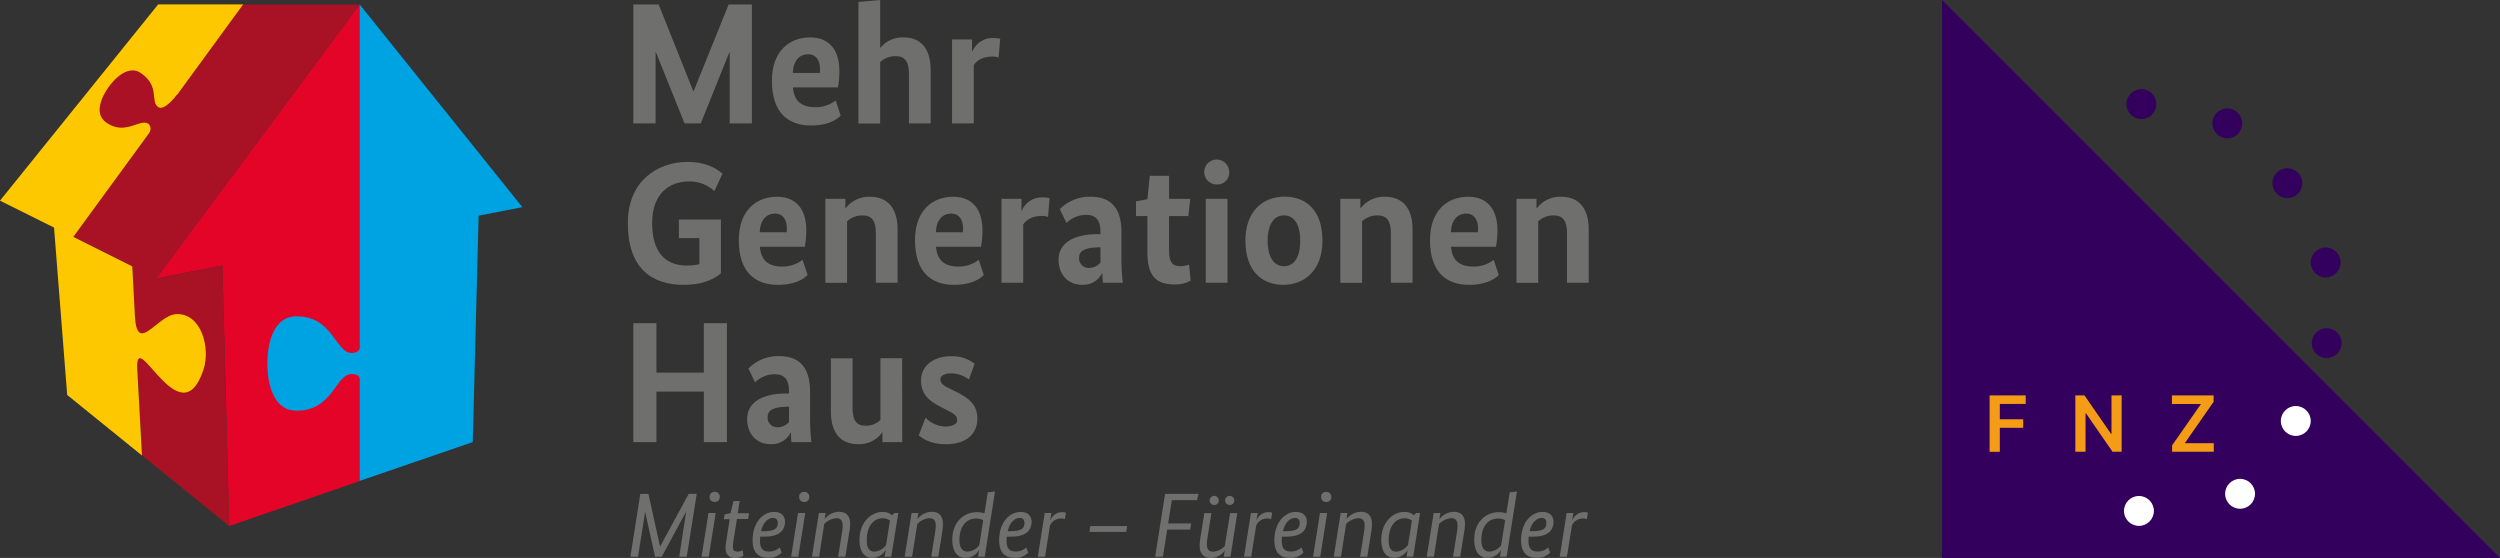 <?xml version="1.0" encoding="UTF-8"?><svg id="Ebene_1" xmlns="http://www.w3.org/2000/svg" viewBox="0 0 847.62 189.17"><rect x="0" y="0" width="847.62" height="189.17" fill="#333333" stroke="none"/><defs><style>.cls-1{fill:#fff;}.cls-2{fill:#fec800;}.cls-3{fill:#aa1124;}.cls-4{fill:#e40428;}.cls-5{fill:#f49c16;}.cls-6{fill:#6f6f6e;}.cls-7{fill:#00a3e2;}.cls-8{fill:#a91124;}.cls-9{fill:#33005e;}.cls-10{fill:#1d1d1b;}</style></defs><g id="Ebene_1-2"><path class="cls-6" d="m254.94,41.84h-7.54v-24.13h-.11l-9.7,24.13h-5.5l-9.7-24.13h-.11v24.13h-7.55V1.52h8.59l11.74,29.39h.12l11.86-29.39h7.89v40.32Z"/><path class="cls-6" d="m284.1,29.63h-15.25c.41,4.79,3,6.72,7.71,6.72,2.45.02,4.84-.79,6.78-2.28l1.7,5.14c-.88.82-3.39,3.33-10.11,3.33-7.71,0-13.21-4.32-13.21-15.13,0-10.11,5.91-14.73,13-14.73,6.13,0,9.87,3.92,9.87,11.4.01,1.86-.15,3.72-.49,5.55Zm-15.31-4.91h9.18c.05-.45.07-.89.06-1.34,0-3-1.47-5-4-5-2.96.03-5.06,2.13-5.24,6.34Z"/><path class="cls-6" d="m308.18,41.84v-16.81c0-4.2-1.4-6-4.56-6-1.92-.01-3.78.7-5.2,2v20.86h-7.36V.65l7.36-.65v16.13h.12c1.93-2.3,4.83-3.58,7.83-3.45,6,0,9.17,4,9.17,11.11v18.05h-7.36Z"/><path class="cls-6" d="m338.57,19.52c-.69-.26-1.42-.38-2.16-.35-3.28,0-5.26,1.4-6.26,2.92v19.75h-7.36V13.38h6.78v4h.16c1.17-2.84,4-4.64,7.07-4.5.78,0,1.56.08,2.33.23l-.56,6.41Z"/><path class="cls-6" d="m244.42,92.65c-1.28,1.17-5,3.92-12.62,3.92-10.81,0-18.93-5.55-18.93-21,0-14.25,10.11-20.68,20.28-20.68,7.24,0,10.75,3.1,11.8,4l-2.75,5.9c-2.32-2.17-5.41-3.35-8.59-3.27-6.78,0-12.5,4.21-12.5,14.08s4.38,14.44,11.8,14.44c1.42,0,2.83-.15,4.21-.47v-8.82h-6.95v-6.32h14.25v18.22Z"/><path class="cls-6" d="m272.88,83.66h-15.25c.41,4.79,3,6.72,7.71,6.72,2.45.02,4.84-.79,6.78-2.28l1.7,5.14c-.88.82-3.39,3.33-10.11,3.33-7.71,0-13.21-4.33-13.21-15.13,0-10.11,5.9-14.73,13-14.73,6.14,0,9.88,3.92,9.88,11.39,0,1.86-.16,3.73-.5,5.56Zm-15.31-4.91h9.16c.05-.45.07-.9.06-1.35,0-3-1.47-5-4-5-2.94.04-5.06,2.14-5.22,6.35Z"/><path class="cls-6" d="m296.96,95.87v-16.84c0-4.21-1.4-6-4.56-6-1.92-.02-3.78.7-5.2,2v20.86h-7.36v-28.48h6.78v3.16h.11c1.96-2.55,5.03-3.98,8.24-3.86,6.08,0,9.35,4,9.35,11.1v18.06h-7.36Z"/><path class="cls-6" d="m332.61,83.66h-15.26c.41,4.79,3,6.72,7.72,6.72,2.45.02,4.84-.79,6.78-2.28l1.69,5.14c-.88.82-3.39,3.33-10.11,3.33-7.71,0-13.2-4.33-13.2-15.13,0-10.11,5.9-14.73,13-14.73,6.13,0,9.87,3.92,9.87,11.39,0,1.86-.16,3.73-.49,5.56Zm-15.31-4.91h9.17c.05-.45.07-.9.06-1.35,0-3-1.46-5-4-5-2.96.04-5.06,2.14-5.23,6.35Z"/><path class="cls-6" d="m355.34,73.55c-.69-.26-1.43-.38-2.17-.35-3.27,0-5.25,1.4-6.25,2.92v19.75h-7.36v-28.46h6.78v4h.11c1.18-2.83,4-4.63,7.07-4.49.79,0,1.57.08,2.34.23l-.52,6.4Z"/><path class="cls-6" d="m371.93,79.39h1.17v-1c0-3.68-1.58-5.55-4.79-5.55-2.51,0-4.92.99-6.72,2.74l-2.28-4.67c2.77-2.8,6.58-4.33,10.52-4.21,6.66,0,10.4,3.74,10.4,11.92v9.58c-.01,2.56.15,5.12.47,7.66h-6.78c-.06-.82-.18-2-.18-3.16h-.11c-1.29,2.52-3.95,4.04-6.78,3.86-4.67,0-7.95-3.39-7.95-8.53,0-5.95,5.73-8.64,13.03-8.64Zm1.17,9.7v-5.26l-1.46.06c-3.8.17-5.78,1.17-5.78,3.45-.16,1.77,1.15,3.33,2.93,3.49.05,0,.11,0,.16.01,1.57.06,3.09-.58,4.15-1.75Z"/><path class="cls-6" d="m402.91,73.25h-6.55v11.52c0,4.14,1.11,5.49,3.8,5.49,1.02,0,2.04-.18,3-.53l.52,5.44c-1.66.9-3.54,1.35-5.43,1.28-6.37,0-9.23-2.92-9.23-11v-12.2h-3.86v-5l3.86-.7.82-7.95h6.54v7.83h7.19l-.66,5.82Z"/><path class="cls-6" d="m412.49,62.56c-2.34-.02-4.23-1.93-4.21-4.27.02-2.34,1.93-4.23,4.27-4.21s4.23,1.93,4.21,4.27c0,0,0,0,0,0,.12,2.21-1.58,4.09-3.79,4.2-.16,0-.32,0-.48,0Zm3.68,33.31h-7.36v-28.46h7.36v28.46Z"/><path class="cls-6" d="m435.1,96.57c-7.18,0-12.85-4.62-12.85-15s6.37-14.9,13.26-14.9c7.25,0,12.86,4.56,12.86,14.9s-6.37,15-13.27,15Zm.24-23.55c-3,0-5.55,2.46-5.55,8.59s2.51,8.65,5.55,8.65,5.49-2.46,5.49-8.65-2.51-8.58-5.49-8.58h0Z"/><path class="cls-6" d="m471.57,95.87v-16.84c0-4.21-1.4-6-4.56-6-1.92-.02-3.78.7-5.2,2v20.86h-7.36v-28.48h6.78v3.16h.11c1.96-2.55,5.03-3.98,8.24-3.86,6.08,0,9.35,4,9.35,11.1v18.06h-7.36Z"/><path class="cls-6" d="m507.21,83.66h-15.25c.41,4.79,3,6.72,7.72,6.72,2.45.02,4.83-.78,6.77-2.28l1.7,5.14c-.88.82-3.39,3.33-10.11,3.33-7.71,0-13.2-4.33-13.2-15.13,0-10.11,5.9-14.73,13-14.73,6.13,0,9.87,3.92,9.87,11.39,0,1.86-.16,3.73-.5,5.56Zm-15.3-4.91h9.17c.05-.45.07-.9.06-1.35,0-3-1.46-5-4-5-2.96.04-5.06,2.14-5.23,6.35Z"/><path class="cls-6" d="m531.29,95.87v-16.84c0-4.21-1.4-6-4.56-6-1.92-.02-3.78.7-5.2,2v20.86h-7.36v-28.48h6.78v3.16h.12c1.95-2.55,5.02-3.98,8.23-3.86,6.08,0,9.35,4,9.35,11.1v18.06h-7.36Z"/><path class="cls-6" d="m246.47,149.9h-7.83v-17.13h-16.07v17.13h-7.84v-40.32h7.83v16.77h16.07v-16.77h7.83v40.32Z"/><path class="cls-6" d="m266.34,133.42h1.17v-1c0-3.68-1.58-5.55-4.79-5.55-2.51,0-4.93.99-6.72,2.75l-2.27-4.68c2.77-2.8,6.58-4.32,10.51-4.2,6.67,0,10.41,3.74,10.41,11.92v9.58c0,2.56.15,5.12.46,7.66h-6.78c-.06-.82-.18-2.05-.18-3.16h-.12c-1.28,2.52-3.95,4.04-6.77,3.86-4.68,0-7.95-3.39-7.95-8.54,0-5.95,5.73-8.64,13.03-8.64Zm1.17,9.7v-5.26l-1.46.06c-3.8.17-5.79,1.17-5.79,3.44-.16,1.78,1.16,3.34,2.94,3.5.05,0,.11,0,.16.01,1.57.05,3.09-.59,4.15-1.75h0Z"/><path class="cls-6" d="m305.9,149.9h-6.72v-3.22h-.12c-1.87,2.59-4.93,4.06-8.12,3.92-6.08,0-9.23-4-9.23-11.11v-18h7.36v16.77c0,4.32,1.29,6.08,4.44,6.08,1.85.03,3.65-.66,5-1.93v-20.97h7.36l.03,28.46Z"/><path class="cls-6" d="m328.52,128.68c-1.7-1.31-3.77-2.05-5.91-2.1-2.45,0-3.79.88-3.79,2,0,1.46,1.05,2.16,3.68,3.44l1.69.82c4.33,2.11,7.19,4.44,7.19,9.06,0,5.26-3.74,8.71-10.75,8.71-5.09,0-7.77-1.87-9.12-3l2.28-6c1.72,1.82,4.09,2.9,6.6,3,2.52,0,4.15-.82,4.15-2.11,0-1.69-1.17-2.27-4.15-3.79l-1.69-.88c-3.92-2-6.43-4.38-6.43-8.88,0-5,4.33-8.18,10.17-8.18,2.89-.13,5.73.78,8,2.57l-1.92,5.34Z"/><path class="cls-6" d="m232.84,188.76h-2.56l2.37-15.23h-.06l-8.22,15.23h-2.28l-3.36-15.23h0l-2.41,15.23h-2.59l3.37-21.32h2.75l3.92,17.8h.07l9.67-17.8h2.72l-3.39,21.32Z"/><path class="cls-6" d="m240.3,188.76h-2.44l2.35-14.83h2.44l-2.35,14.83Zm2-18.57c-.88.06-1.64-.6-1.7-1.47,0-.08,0-.15,0-.23-.07-.89.6-1.66,1.48-1.73.07,0,.15,0,.22,0,.9-.05,1.68.64,1.73,1.54,0,.06,0,.12,0,.19.05.89-.62,1.65-1.51,1.7-.08,0-.16,0-.24,0h.02Z"/><path class="cls-6" d="m253.65,175.97h-3.8l-1.12,7.06c-.14.76-.22,1.52-.25,2.29,0,1.27.47,1.7,1.58,1.7.63,0,1.24-.16,1.79-.46l.16,1.95c-.83.46-1.77.69-2.72.64-2.17,0-3.31-1.11-3.31-3.46.04-.89.14-1.78.31-2.66l1.11-7h-2l.28-1.64,2-.4,1-4.11h2.1l-.65,4.11h3.8l-.28,1.98Z"/><path class="cls-6" d="m259.19,181.96h-1.46c-.05.45-.07.91-.06,1.36,0,2.72,1,3.68,3.21,3.68,1.3,0,2.54-.5,3.49-1.39l.65,1.76c-1.22,1.23-2.91,1.87-4.64,1.76-3.24,0-5.22-1.82-5.22-5.9,0-6.24,3.59-9.67,7.33-9.67,2.31,0,3.67,1.3,3.67,3.33-.05,3.19-2.27,5.07-6.97,5.07Zm-1.2-1.85h.83c3.74,0,4.88-.86,4.88-2.78,0-1.11-.55-1.73-1.6-1.73-1.83,0-3.43,1.7-4.11,4.51h0Z"/><path class="cls-6" d="m270.66,188.76h-2.44l2.35-14.83h2.44l-2.35,14.83Zm2-18.57c-.88.06-1.64-.6-1.7-1.47,0-.08,0-.15,0-.23-.07-.89.6-1.66,1.48-1.73.07,0,.15,0,.22,0,.9-.05,1.68.64,1.73,1.54,0,.06,0,.12,0,.19.05.89-.62,1.65-1.51,1.7-.08,0-.16,0-.24,0h.02Z"/><path class="cls-6" d="m287.88,180.82l-1.26,7.94h-2.45l1.27-7.94c.16-.82.26-1.66.28-2.5,0-1.86-.68-2.63-2.16-2.63-1.56.13-3.02.82-4.11,1.95l-1.72,11.12h-2.44l2.35-14.83h2.29l-.34,2h.06c1.17-1.49,2.95-2.38,4.85-2.41,2.38,0,3.77,1.3,3.77,4.26-.04,1.02-.17,2.04-.39,3.04Z"/><path class="cls-6" d="m302.17,188.76h-2.26l.37-2.22h-.06c-.95,1.58-2.65,2.56-4.49,2.59-2.35,0-4.33-1.7-4.33-6.12,0-6,4.05-9.45,7.79-9.45,1.2-.06,2.38.35,3.28,1.14l.77-.77h1.33l-2.4,14.83Zm-5.75-1.73c1.61-.1,3.08-.92,4-2.25l1.32-8.29c-.73-.53-1.6-.8-2.5-.77-2.87,0-5.37,2.38-5.37,7.51-.04,2.69.98,3.8,2.55,3.8Z"/><path class="cls-6" d="m319.39,180.82l-1.27,7.94h-2.39l1.27-7.94c.16-.82.26-1.66.28-2.5,0-1.86-.68-2.63-2.17-2.63-1.56.13-3.02.82-4.1,1.95l-1.77,11.12h-2.51l2.35-14.83h2.29l-.34,2h.06c1.17-1.49,2.95-2.38,4.85-2.41,2.38,0,3.77,1.3,3.77,4.26-.02,1.02-.12,2.04-.32,3.04Z"/><path class="cls-6" d="m333.86,188.76h-2.25l.37-2.22h-.06c-.97,1.64-2.74,2.63-4.64,2.59-2.44,0-4.42-1.88-4.42-6.12,0-6.39,4.3-9.36,8.31-9.36.88-.02,1.76.11,2.6.4l1.14-7.14,2.45-.27-3.5,22.12Zm-5.84-1.73c1.6-.09,3.07-.89,4-2.19l1.33-8.47c-.74-.39-1.57-.58-2.41-.56-3.15,0-5.66,2.38-5.66,7.42.05,2.5,1.04,3.8,2.74,3.8Z"/><path class="cls-6" d="m342.83,181.96h-1.51c-.05.45-.07.91-.06,1.36,0,2.72,1,3.68,3.21,3.68,1.3,0,2.54-.5,3.49-1.39l.65,1.76c-1.22,1.23-2.91,1.87-4.63,1.76-3.25,0-5.23-1.82-5.23-5.9,0-6.24,3.59-9.67,7.33-9.67,2.32,0,3.68,1.3,3.68,3.33-.03,3.19-2.23,5.07-6.93,5.07Zm-1.2-1.85h.83c3.74,0,4.89-.86,4.89-2.78,0-1.11-.56-1.73-1.61-1.73-1.83,0-3.43,1.7-4.11,4.51Z"/><path class="cls-6" d="m361.04,176.03c-.39-.18-.83-.27-1.26-.25-1.61-.02-3.08.89-3.77,2.35l-1.7,10.63h-2.44l2.34-14.83h2.29l-.4,2.41h.06c.63-1.65,2.23-2.72,4-2.69.43-.02.86.05,1.27.19l-.39,2.19Z"/><path class="cls-6" d="m381.85,180.36h-12.49l.31-2h12.49l-.31,2Z"/><path class="cls-6" d="m405.84,169.57h-8.53l-1.26,7.91h7.82l-.34,2.07h-7.8l-1.45,9.21h-2.63l3.37-21.32h11.31l-.49,2.13Z"/><path class="cls-6" d="m417.19,188.76h-2.28l.34-2h-.06c-1.1,1.5-2.84,2.4-4.7,2.41-2.32,0-3.77-1.36-3.77-4.23.04-1.07.17-2.13.37-3.18l1.24-7.79h2.4l-1.24,7.79c-.17.9-.28,1.81-.31,2.72,0,1.76.68,2.56,2.16,2.56,1.51-.11,2.91-.8,3.93-1.91l1.79-11.16h2.44l-2.31,14.79Zm-5.46-17.55c-.86.03-1.58-.63-1.61-1.49s.63-1.58,1.49-1.61c.86-.03,1.58.63,1.61,1.49,0,.02,0,.04,0,.06.06.8-.55,1.49-1.35,1.55-.05,0-.1,0-.14,0Zm5.26,0c-.86.04-1.58-.62-1.62-1.48-.04-.86.62-1.58,1.48-1.62s1.58.62,1.62,1.48c0,.02,0,.05,0,.07.06.8-.55,1.49-1.34,1.55-.06,0-.12,0-.18,0h.04Z"/><path class="cls-6" d="m430.96,176.03c-.4-.18-.83-.26-1.27-.25-1.61-.02-3.08.89-3.77,2.35l-1.7,10.63h-2.44l2.35-14.83h2.28l-.4,2.41h.06c.64-1.65,2.23-2.72,4-2.69.43-.02.86.05,1.27.19l-.38,2.19Z"/><path class="cls-6" d="m436.15,181.96h-1.51c-.05.45-.07.91-.06,1.36,0,2.72,1,3.68,3.21,3.68,1.3,0,2.54-.5,3.49-1.39l.65,1.76c-1.22,1.23-2.91,1.87-4.63,1.76-3.25,0-5.23-1.82-5.23-5.9,0-6.24,3.59-9.67,7.33-9.67,2.32,0,3.68,1.3,3.68,3.33,0,3.19-2.23,5.07-6.93,5.07Zm-1.2-1.85h.83c3.74,0,4.89-.86,4.89-2.78,0-1.11-.56-1.73-1.61-1.73-1.83,0-3.43,1.7-4.11,4.51Z"/><path class="cls-6" d="m447.63,188.76h-2.44l2.34-14.83h2.44l-2.34,14.83Zm2-18.57c-.88.06-1.64-.61-1.7-1.49,0-.07,0-.14,0-.21-.06-.89.61-1.67,1.5-1.73.07,0,.13,0,.2,0,.91-.05,1.69.65,1.74,1.56,0,.06,0,.12,0,.17.05.89-.64,1.66-1.53,1.7-.08,0-.16,0-.24,0h.03Z"/><path class="cls-6" d="m464.84,180.82l-1.27,7.94h-2.44l1.27-7.94c.16-.82.26-1.66.28-2.5,0-1.86-.68-2.63-2.17-2.63-1.56.13-3.02.82-4.1,1.95l-1.77,11.12h-2.44l2.35-14.83h2.29l-.34,2h.06c1.17-1.49,2.95-2.38,4.85-2.41,2.38,0,3.77,1.3,3.77,4.26-.02,1.02-.14,2.04-.34,3.04Z"/><path class="cls-6" d="m479.13,188.76h-2.26l.37-2.22h-.06c-.96,1.59-2.68,2.57-4.54,2.59-2.35,0-4.33-1.7-4.33-6.12,0-6,4-9.45,7.79-9.45,1.2-.06,2.38.35,3.28,1.14l.77-.77h1.33l-2.35,14.83Zm-5.75-1.73c1.61-.1,3.08-.92,4-2.25l1.33-8.29c-.73-.52-1.61-.79-2.51-.77-2.87,0-5.38,2.38-5.38,7.51-.04,2.69.98,3.8,2.56,3.8Z"/><path class="cls-6" d="m496.35,180.82l-1.27,7.94h-2.44l1.27-7.94c.16-.82.26-1.66.28-2.5,0-1.86-.68-2.63-2.17-2.63-1.56.13-3.02.82-4.11,1.95l-1.76,11.12h-2.42l2.35-14.83h2.29l-.34,2h.06c1.17-1.49,2.95-2.38,4.85-2.41,2.38,0,3.77,1.3,3.77,4.26-.03,1.02-.15,2.04-.36,3.04Z"/><path class="cls-6" d="m510.82,188.76h-2.25l.37-2.22h-.06c-.97,1.63-2.74,2.62-4.64,2.59-2.44,0-4.42-1.88-4.42-6.12,0-6.39,4.3-9.36,8.31-9.36.88-.02,1.76.11,2.6.4l1.14-7.14,2.44-.27-3.49,22.12Zm-5.84-1.73c1.6-.09,3.07-.89,4-2.19l1.33-8.47c-.74-.39-1.57-.58-2.41-.56-3.15,0-5.66,2.38-5.66,7.42.05,2.5,1.04,3.8,2.74,3.8Z"/><path class="cls-6" d="m519.79,181.96h-1.51c-.05.45-.07.91-.06,1.36,0,2.72,1,3.68,3.21,3.68,1.3,0,2.54-.5,3.49-1.39l.65,1.76c-1.22,1.23-2.91,1.87-4.63,1.76-3.25,0-5.23-1.82-5.23-5.9,0-6.24,3.59-9.67,7.33-9.67,2.32,0,3.68,1.3,3.68,3.33,0,3.19-2.23,5.07-6.93,5.07Zm-1.2-1.85h.83c3.74,0,4.88-.86,4.88-2.78,0-1.11-.55-1.73-1.6-1.73-1.83,0-3.43,1.7-4.11,4.51Z"/><path class="cls-6" d="m538,176.03c-.39-.18-.83-.27-1.26-.25-1.61-.02-3.08.89-3.77,2.35l-1.7,10.63h-2.45l2.35-14.83h2.29l-.4,2.41h.06c.64-1.65,2.23-2.72,4-2.69.43-.02.86.04,1.26.19l-.38,2.19Z"/><polygon class="cls-4" points="121.94 1.52 121.94 163.11 77.7 178.34 75.41 90.02 52.95 94.39 121.94 1.52"/><path class="cls-7" d="m121.94,1.52v116.41c0,.91-1,1.76-2.69,1.76-5.53,0-6.27-12.44-18.69-12.44-10.48,0-9.9,16-9.9,16,0,0-.58,16,9.9,16,12.42,0,13.16-12.44,18.69-12.44,1.66,0,2.72.55,2.69,1.76v34.48l38.34-13.16,2-76.77,14.82-2.89L121.94,1.52Z"/><path class="cls-10" d="m41.91,130.18c0-.11,0-.22,0-.33v.33Z"/><path class="cls-10" d="m41.91,116.41v.33c0-.11,0-.22,0-.33Z"/><polygon class="cls-8" points="121.94 1.52 82.36 1.52 24.77 80.34 44.78 90.31 48.14 154.4 77.7 178.34 75.41 90.02 52.95 94.39 121.94 1.52"/><path class="cls-2" d="m59.73,106.51c-6.52.37-13.33,14.12-14,.48l-.88-16.67-20-10L82.44,1.5h-28.82L0,68.03l18.32,9.13,4.46,56.75,25.36,20.53-1.58-28.92c-1.09-16.37,14.52,23.54,22.39-.09,2.59-7.79-.94-19.4-9.22-18.92Z"/><path class="cls-3" d="m60.09,32.03c-.35.46-4.29,5.5-6.28,4.38-3.08-1.74.6-6.9-5.87-11.52-5.45-3.9-11.11,4.65-11.11,4.65,0,0-6.28,8.13-.82,12,6.46,4.62,11.48-1.58,14.36.48.75.75.89,1.92.33,2.82l8.37-1.61,1.02-11.2Z"/></g><g id="Ebene_3"><path class="cls-10" d="m50.04,125.74v.39c0-.24,0-.39,0-.39Z"/></g><polyline class="cls-9" points="847.62 189.16 658.46 189.16 658.46 0"/><circle class="cls-9" cx="726.04" cy="35.3" r="5.07"/><circle class="cls-9" cx="755.16" cy="41.84" r="5.07"/><circle class="cls-9" cx="775.53" cy="62.1" r="5.07"/><circle class="cls-9" cx="788.51" cy="88.99" r="5.07"/><circle class="cls-9" cx="788.86" cy="116.35" r="5.07"/><circle class="cls-1" cx="778.38" cy="142.73" r="5.07"/><circle class="cls-1" cx="759.49" cy="167.42" r="5.07"/><circle class="cls-1" cx="725.2" cy="173.23" r="5.07"/><path class="cls-5" d="m674.57,153.17v-19.11h12.24v2.9h-8.78v5.19h7.94v2.9h-7.94v8.12h-3.46Z"/><path class="cls-5" d="m719.34,134.06v19.11h-3.08l-9-13.02h-.16v13.02h-3.46v-19.11h3.1l8.99,13.02h.17v-13.02h3.44,0Z"/><path class="cls-5" d="m736.44,153.17v-2.15l9.8-14.05h-9.85v-2.9h14.14v2.15l-9.79,14.05h9.84v2.9h-14.14Z"/></svg>